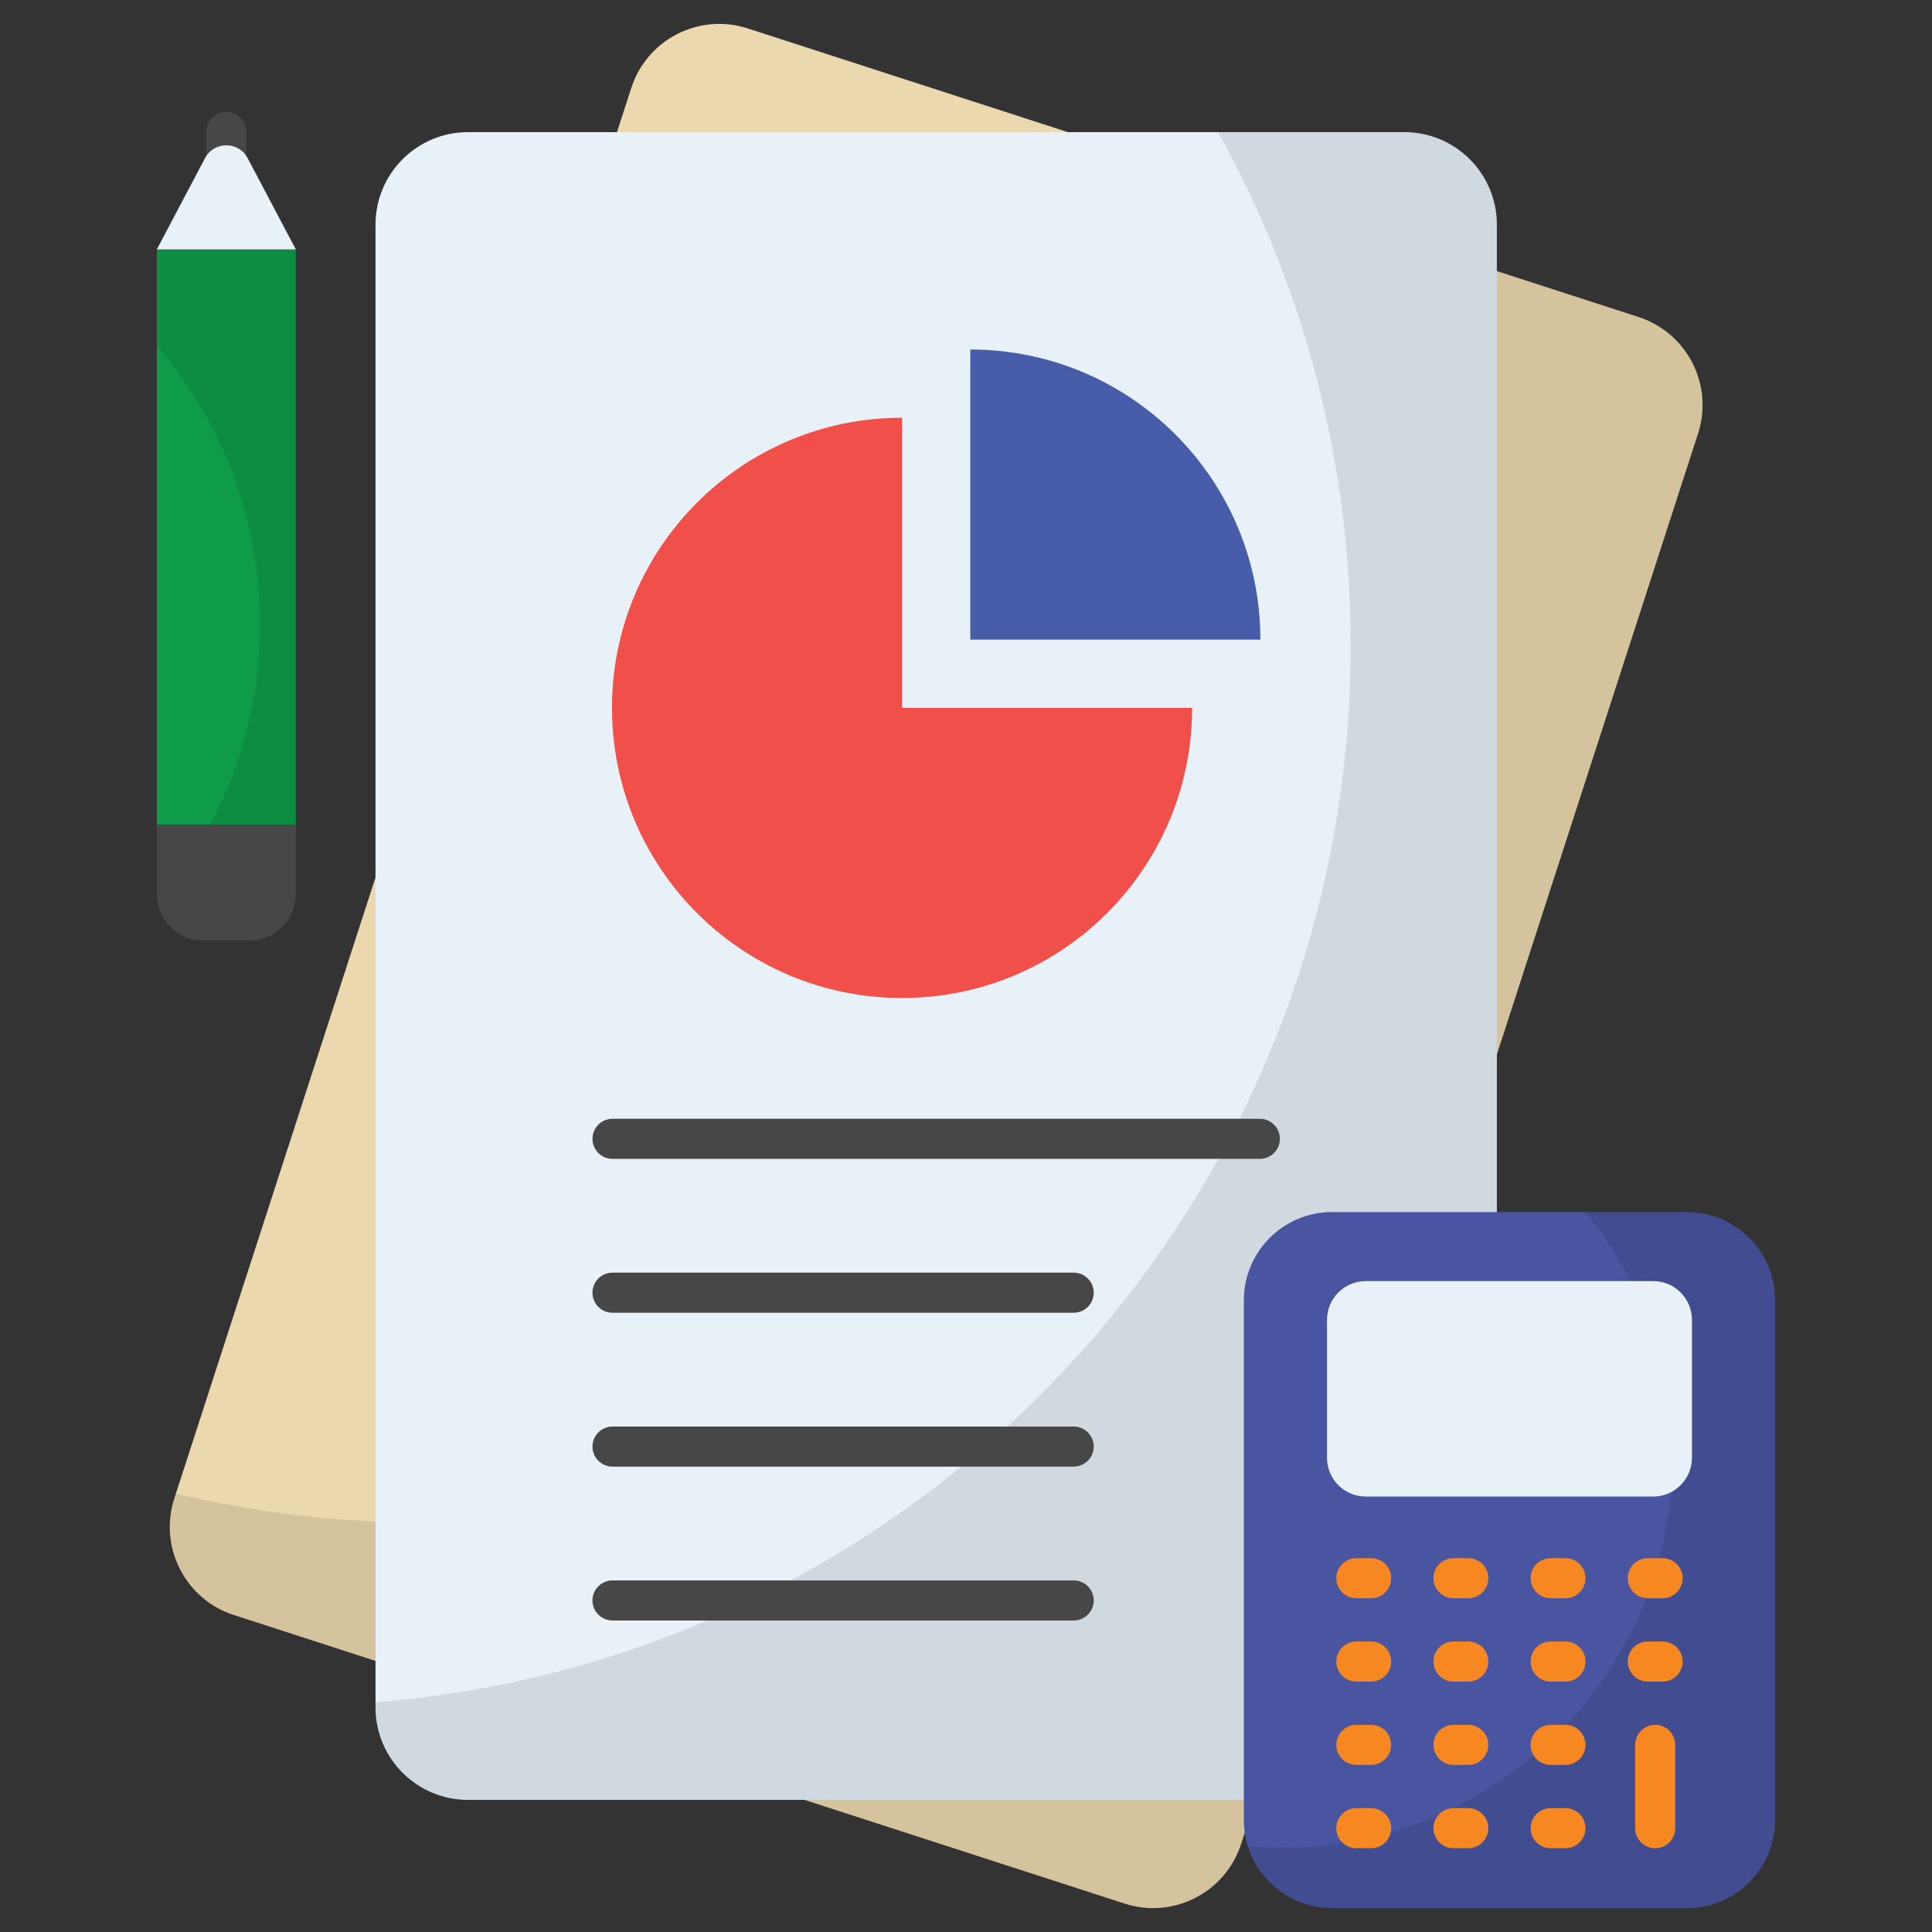 <svg enable-background="new 0 0 512 512" height="512" viewBox="0 0 512 512" width="512" xmlns="http://www.w3.org/2000/svg"><rect x="0" y="0" width="512" height="512" fill="#333333" stroke="none"/><g id="_x39_3_Bookkeeping"><g><path d="m450.001 114.886-121.109 373.817c-4.172 12.878-17.994 19.935-30.871 15.763l-236.065-76.48c-12.878-4.172-19.935-17.994-15.763-30.871l121.108-373.818c4.172-12.878 17.994-19.935 30.871-15.763l236.065 76.48c12.878 4.173 19.936 17.994 15.764 30.872z" fill="#ebd8ae"/><path d="m450.001 114.881-121.111 373.821c-4.17 12.871-18 19.933-30.871 15.763l-236.063-76.479c-12.871-4.17-19.933-18-15.763-30.871l.423-1.306c141.153 33.673 286.679-46.354 332.156-186.723 15.214-46.961 17.382-95.005 8.504-140.29l46.961 15.214c12.872 4.169 19.934 18 15.764 30.871z" opacity=".1"/><path d="m396.68 59.528v392.944c0 13.537-10.974 24.51-24.51 24.51h-248.145c-13.537 0-24.51-10.974-24.51-24.51v-392.944c0-13.537 10.974-24.51 24.51-24.51h248.145c13.537-.001 24.51 10.973 24.51 24.51z" fill="#e8f1f8"/><path d="m396.679 59.522v392.95c0 13.53-10.981 24.51-24.51 24.51h-248.143c-13.53 0-24.51-10.981-24.51-24.51v-1.373c144.66-11.471 258.437-132.454 258.437-280.006 0-49.364-12.746-95.737-35.148-136.081h49.364c13.529 0 24.51 10.981 24.51 24.51z" opacity=".1"/><path d="m239.057 187.593v-76.887c-42.471 0-76.873 34.43-76.873 76.871 0 42.473 34.401 76.902 76.873 76.902 42.466 0 76.864-34.422 76.872-76.887h-76.872z" fill="#f14f4a"/><path d="m334.01 169.512c0-.005.001-.01.001-.016 0-42.442-34.401-76.871-76.873-76.871v76.887z" fill="#475da9"/><g><path d="m333.871 307.11h-171.549c-2.934 0-5.312-2.376-5.312-5.312s2.378-5.312 5.312-5.312h171.549c2.934 0 5.312 2.376 5.312 5.312s-2.379 5.312-5.312 5.312z" fill="#474747"/></g><g><path d="m284.535 347.889h-122.213c-2.934 0-5.312-2.376-5.312-5.312s2.378-5.312 5.312-5.312h122.213c2.934 0 5.312 2.376 5.312 5.312s-2.378 5.312-5.312 5.312z" fill="#474747"/></g><g><path d="m284.535 388.668h-122.213c-2.934 0-5.312-2.376-5.312-5.312s2.378-5.312 5.312-5.312h122.213c2.934 0 5.312 2.376 5.312 5.312s-2.378 5.312-5.312 5.312z" fill="#474747"/></g><g><path d="m284.535 429.447h-122.213c-2.934 0-5.312-2.376-5.312-5.312s2.378-5.312 5.312-5.312h122.213c2.934 0 5.312 2.376 5.312 5.312 0 2.937-2.378 5.312-5.312 5.312z" fill="#474747"/></g><path d="m470.419 344.591v137.692c0 12.913-10.468 23.382-23.382 23.382h-94.022c-12.913 0-23.382-10.468-23.382-23.382v-137.692c0-12.913 10.468-23.382 23.382-23.382h94.022c12.913.001 23.382 10.469 23.382 23.382z" fill="#4955a1"/><path d="m470.442 344.606v137.673c0 12.899-10.515 23.366-23.413 23.366h-94.026c-10.515 0-19.394-6.916-22.338-16.449 2.991.28 6.075.42 9.16.42 57.107 0 103.372-46.311 103.372-103.418 0-24.628-8.645-47.247-23.039-65.004h26.871c12.898 0 23.413 10.467 23.413 23.412z" opacity=".1"/><path d="m351.672 386.328v-36.548c0-5.675 4.601-10.276 10.276-10.276h76.157c5.675 0 10.276 4.601 10.276 10.276v36.548c0 5.675-4.601 10.276-10.276 10.276h-76.157c-5.676 0-10.276-4.601-10.276-10.276z" fill="#e8f1f8"/><g><path d="m363.365 423.554h-3.917c-2.934 0-5.312-2.376-5.312-5.312s2.378-5.312 5.312-5.312h3.917c2.934 0 5.312 2.376 5.312 5.312s-2.379 5.312-5.312 5.312z" fill="#f78721"/></g><g><path d="m389.113 423.554h-3.919c-2.934 0-5.312-2.376-5.312-5.312s2.378-5.312 5.312-5.312h3.919c2.934 0 5.312 2.376 5.312 5.312s-2.379 5.312-5.312 5.312z" fill="#f78721"/></g><g><path d="m414.859 423.554h-3.919c-2.934 0-5.312-2.376-5.312-5.312s2.378-5.312 5.312-5.312h3.919c2.934 0 5.312 2.376 5.312 5.312s-2.379 5.312-5.312 5.312z" fill="#f78721"/></g><g><path d="m440.604 423.554h-3.917c-2.934 0-5.312-2.376-5.312-5.312s2.378-5.312 5.312-5.312h3.917c2.934 0 5.312 2.376 5.312 5.312s-2.378 5.312-5.312 5.312z" fill="#f78721"/></g><g><path d="m363.365 445.638h-3.917c-2.934 0-5.312-2.376-5.312-5.312s2.378-5.312 5.312-5.312h3.917c2.934 0 5.312 2.376 5.312 5.312s-2.379 5.312-5.312 5.312z" fill="#f78721"/></g><g><path d="m389.113 445.638h-3.919c-2.934 0-5.312-2.376-5.312-5.312s2.378-5.312 5.312-5.312h3.919c2.934 0 5.312 2.376 5.312 5.312s-2.379 5.312-5.312 5.312z" fill="#f78721"/></g><g><path d="m414.859 445.638h-3.919c-2.934 0-5.312-2.376-5.312-5.312s2.378-5.312 5.312-5.312h3.919c2.934 0 5.312 2.376 5.312 5.312s-2.379 5.312-5.312 5.312z" fill="#f78721"/></g><g><path d="m440.604 445.638h-3.917c-2.934 0-5.312-2.376-5.312-5.312s2.378-5.312 5.312-5.312h3.917c2.934 0 5.312 2.376 5.312 5.312s-2.378 5.312-5.312 5.312z" fill="#f78721"/></g><g><path d="m363.365 467.721h-3.917c-2.934 0-5.312-2.376-5.312-5.312s2.378-5.312 5.312-5.312h3.917c2.934 0 5.312 2.376 5.312 5.312s-2.379 5.312-5.312 5.312z" fill="#f78721"/></g><g><path d="m389.113 467.721h-3.919c-2.934 0-5.312-2.376-5.312-5.312s2.378-5.312 5.312-5.312h3.919c2.934 0 5.312 2.376 5.312 5.312s-2.379 5.312-5.312 5.312z" fill="#f78721"/></g><g><path d="m414.859 467.721h-3.919c-2.934 0-5.312-2.376-5.312-5.312s2.378-5.312 5.312-5.312h3.919c2.934 0 5.312 2.376 5.312 5.312s-2.379 5.312-5.312 5.312z" fill="#f78721"/></g><g><path d="m363.365 489.804h-3.917c-2.934 0-5.312-2.376-5.312-5.312s2.378-5.312 5.312-5.312h3.917c2.934 0 5.312 2.376 5.312 5.312s-2.379 5.312-5.312 5.312z" fill="#f78721"/></g><g><path d="m389.113 489.804h-3.919c-2.934 0-5.312-2.376-5.312-5.312s2.378-5.312 5.312-5.312h3.919c2.934 0 5.312 2.376 5.312 5.312s-2.379 5.312-5.312 5.312z" fill="#f78721"/></g><g><path d="m414.859 489.804h-3.919c-2.934 0-5.312-2.376-5.312-5.312s2.378-5.312 5.312-5.312h3.919c2.934 0 5.312 2.376 5.312 5.312s-2.379 5.312-5.312 5.312z" fill="#f78721"/></g><g><path d="m438.646 489.804c-2.934 0-5.312-2.376-5.312-5.312v-22.083c0-2.936 2.379-5.312 5.312-5.312s5.312 2.376 5.312 5.312v22.083c0 2.936-2.379 5.312-5.312 5.312z" fill="#f78721"/></g><g><path d="m59.98 51.464c-2.934 0-5.312-2.376-5.312-5.312v-11.138c0-2.936 2.378-5.312 5.312-5.312s5.312 2.376 5.312 5.312v11.138c0 2.936-2.379 5.312-5.312 5.312z" fill="#474747"/></g><path d="m41.558 66.092h36.844v152.446h-36.844z" fill="#0e9c4a"/><path d="m78.397 218.549v-152.457h-36.835v25.539c17.067 19.769 27.381 45.553 27.381 73.711 0 19.236-4.789 37.368-13.261 53.206z" opacity=".1"/><path d="m78.402 218.539v18.41c0 6.781-5.497 12.278-12.278 12.278h-12.287c-6.781 0-12.278-5.497-12.278-12.278v-18.41z" fill="#474747"/><path d="m78.397 66.092-12.771-24.181c-2.397-4.538-8.896-4.538-11.293 0l-12.771 24.181z" fill="#e8f1f8"/></g></g></svg>